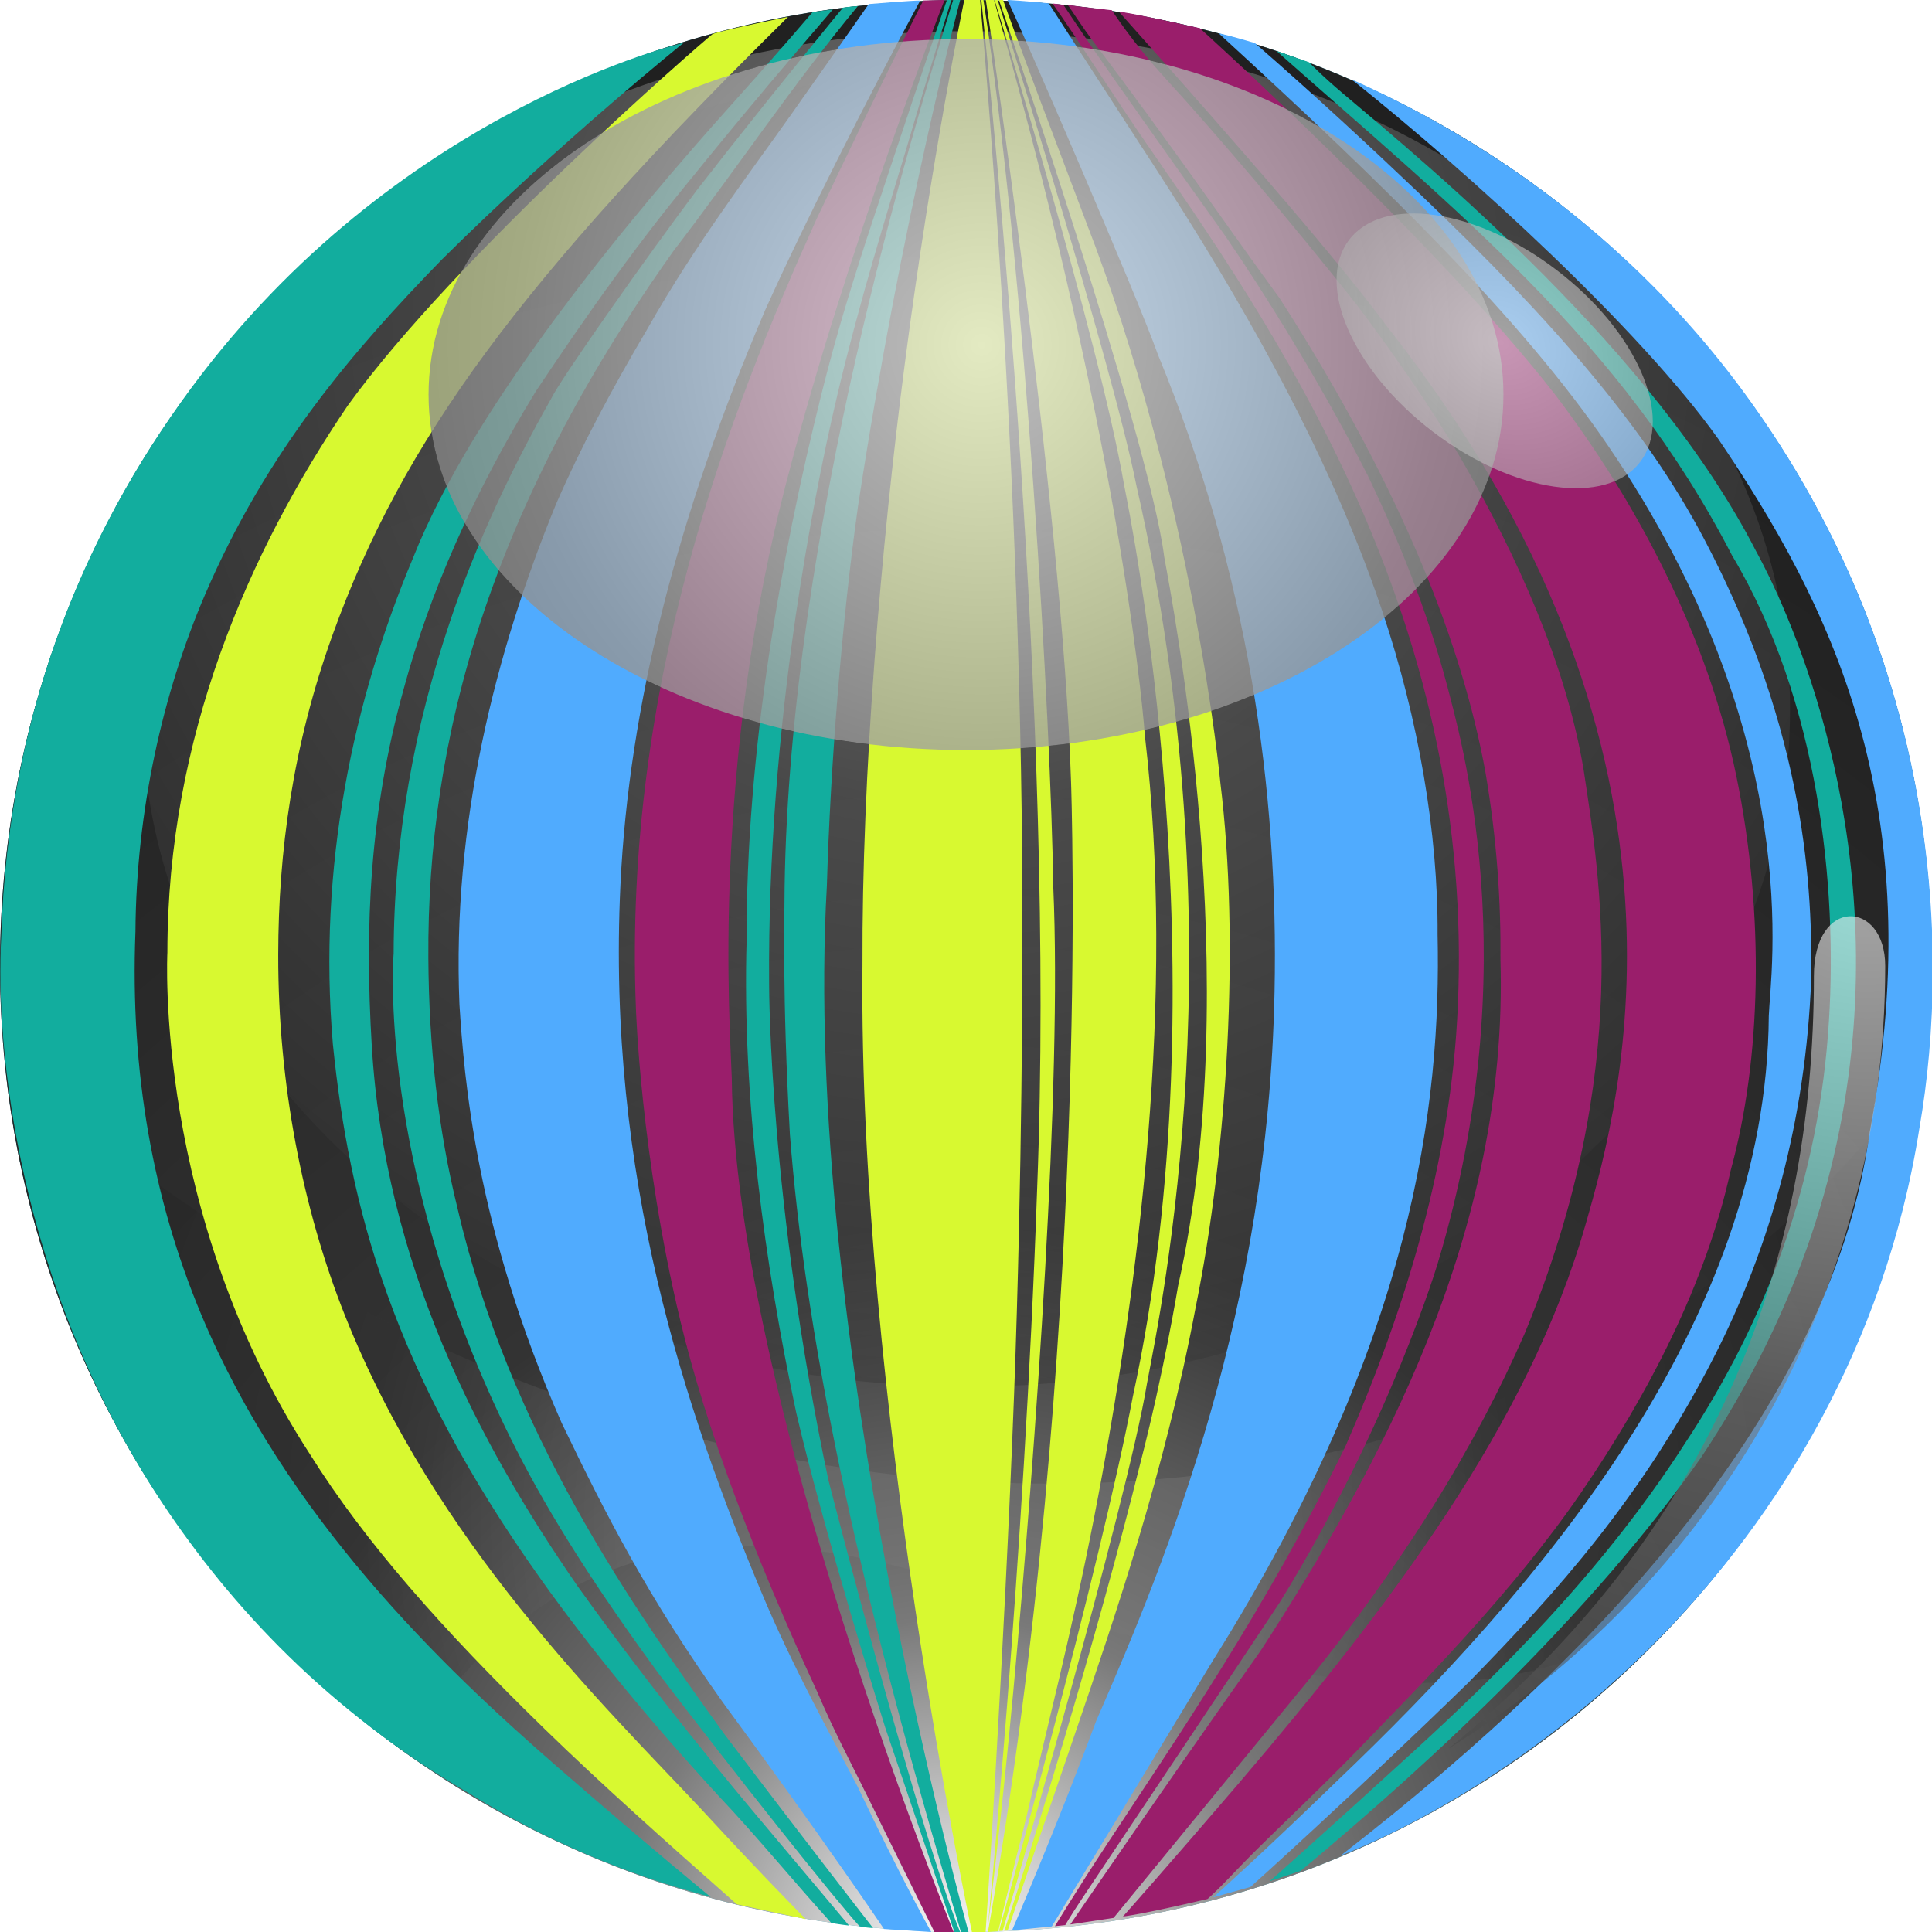 <svg  width="1000" height="1000" style="border-radius: 9999px" xmlns="http://www.w3.org/2000/svg" xmlns:xlink="http://www.w3.org/1999/xlink" viewBox="0 0 1000 1000">
<style>
		#Ellipse {
			fill: url(#layer1-radial-gradient);
			mix-blend-mode:screen;
		}
		#TopArcLong {
			fill: url(#layer2-radial-gradient);
			mix-blend-mode:hard-light;  
			opacity: 0.2;
		}
		#MiddleCircle {
			fill: url(#layer2-radial-gradient-2);  
			mix-blend-mode:hard-light; 
			opacity: 0.4;
		}
		#TopArcShort {
			fill: url(#layer2-radial-gradient-3);   
			mix-blend-mode:hard-light; 
			opacity: 0.4;
		}
		#BottomRibbon {
			fill: url(#layer2-radial-gradient-4); 
			mix-blend-mode:hard-light; 
			opacity: 0.4;
		}
        #TopEllipse {
            fill: url(#layer3-radial-gradient);
            mix-blend-mode: hard-light;
            opacity: 0.8;
        }
        #BottomRightSwoosh {
            fill: url(#layer4-radial-gradient);
            mix-blend-mode: screen;
            opacity: 0.6;
        }
        #TopRightEllipse {
            fill: url(#layer4-radial-gradient-2);
            mix-blend-mode: hard-light;
            opacity: 0.6;
        } 
    

.layer0{
	fill:rgba(65,166,183,255);
}

#onionskin_layer1_group, #onionskin_layer2_group, #onionskin_layer3_group, #onionskin_layer4_group{
	mix-blend-mode:hard-light;
	transform:rotate(127deg);
	transform-origin:center;
}

#onionskin_layer4_group{
	fill:rgba(18,173,158,255);
}

#onionskin_layer3_group{
	fill:rgba(80,171,254,255);
}

#onionskin_layer2_group{
	fill:rgba(154,30,107,255);
}

#onionskin_layer1_group{
	fill:rgba(216,249,48,255);
}
</style>

        <radialGradient id="layer1-radial-gradient" cx="494.22" cy="1013.57" r="1034.23" gradientUnits="userSpaceOnUse">
            <stop offset="0" stop-color="#fff"></stop>
            <stop offset="0.17" stop-color="#797979"></stop>
            <stop offset="0.37" stop-color="#333"></stop>
            <stop offset="0.62" stop-color="#292929"></stop>
            <stop offset="0.92" stop-color="#1e1e1e"></stop>
        </radialGradient>
        <radialGradient id="layer2-radial-gradient" cx="500" cy="259.41" r="398.31" gradientUnits="userSpaceOnUse">
            <stop offset="0" stop-color="#fff"></stop>
            <stop offset="0.17" stop-color="#797979"></stop>
            <stop offset="0.37" stop-color="#333"></stop>
            <stop offset="0.72" stop-color="#292929"></stop>
            <stop offset="1" stop-color="#1e1e1e"></stop>
        </radialGradient>
        <radialGradient id="layer2-radial-gradient-2" cx="495.96" cy="158.37" r="1536.67" gradientUnits="userSpaceOnUse">
            <stop offset="0" stop-color="#fff"></stop>
            <stop offset="0.17" stop-color="#797979"></stop>
            <stop offset="0.37" stop-color="#333"></stop>
            <stop offset="0.62" stop-color="#292929"></stop>
            <stop offset="0.92" stop-color="#1e1e1e"></stop>
        </radialGradient>
        <radialGradient id="layer2-radial-gradient-3" cx="499.99" cy="-89.59" r="891.22" xlink:href="#radial-gradient"></radialGradient>
        <radialGradient id="layer2-radial-gradient-4" cx="488.17" cy="789.79" r="574.18" gradientUnits="userSpaceOnUse">
            <stop offset="0.26" stop-color="#797979"></stop>
            <stop offset="0.52" stop-color="#333"></stop>
            <stop offset="0.67" stop-color="#292929"></stop>
            <stop offset="0.96" stop-color="#1e1e1e"></stop>
        </radialGradient>
        <radialGradient id="layer3-radial-gradient" cx="508.06" cy="178.54" r="617.14" gradientUnits="userSpaceOnUse">
            <stop offset="0" stop-color="#e6e6e6"></stop>
            <stop offset="0.39" stop-color="#979797"></stop>
            <stop offset="0.61" stop-color="#797979"></stop>
            <stop offset="1" stop-color="#333"></stop>
        </radialGradient>
        <radialGradient id="layer4-radial-gradient" cx="966.39" cy="448.69" r="1646.29" gradientUnits="userSpaceOnUse">
            <stop offset="0" stop-color="#fff"></stop>
            <stop offset="0.17" stop-color="#797979"></stop>
            <stop offset="0.37" stop-color="#333"></stop>
            <stop offset="0.72" stop-color="#292929"></stop>
            <stop offset="1" stop-color="#1e1e1e"></stop>
        </radialGradient>
        <radialGradient id="layer4-radial-gradient-2" cx="715.86" cy="321.71" r="345.59" gradientTransform="matrix(0.8, 0.61, -0.51, 0.67, 368.31, -474.8)" gradientUnits="userSpaceOnUse">
            <stop offset="0" stop-color="#e6e6e6"></stop>
            <stop offset="0.39" stop-color="#979797"></stop>
            <stop offset="0.61" stop-color="#797979"></stop>
            <stop offset="1" stop-color="#333"></stop>
        </radialGradient>
    

        <g id="Layer_0">
            <path class="layer0" d="M1000,500c0,276.11-223.87,500-500,500S0,776.13,0,500,223.85,0,500,0,1000,223.87,1000,500Z" transform="translate(0 0)"></path>
        </g>
        <g id="Layer_1">
            <path id="Ellipse" d="M1000,500.019c0,276.11-223.87,500.001-500,500.001S0,776.148,0,500.02c0-276.128,223.85-500,500-500
		C776.15,0.02,1000,223.89,1000,500.019z"></path>
        </g>
        <g id="Layer_2">
            <path id="TopArcLong" class="layer2" d="M500,37.64c269.85,0,489.72,213.76,499.63,481.18,0.22-6.24.39-12.52,0.39-18.8C1000,223.87,776.13,0,500,0S0,223.87,0,500c0,6.27.16,12.56,0.39,18.8C10.28,251.4,230.16,37.64,500,37.64Z" transform="translate(0 0)"></path>
            <path id="MiddleCircle" class="layer2" d="M500,16.13C264.43,16.13,73.47,173.2,73.47,367S264.43,717.79,500,717.79,926.52,560.72,926.52,367,735.57,16.13,500,16.13Zm0,372.09c-153.62,0-278.17-82.39-278.17-184s124.54-184,278.17-184,278.18,82.37,278.18,184S653.63,388.21,500,388.21Z" transform="translate(0 0)"></path>
            <path id="TopArcShort" class="layer2" d="M751.28,76.63a517.24,517.24,0,0,0-502.59,0,483,483,0,0,1,502.59,0h0Z" transform="translate(0 0)"></path>
            <path id="BottomRibbon" class="layer2" d="M997.56,549.65a497.07,497.07,0,0,1-69.14,208.3C840.88,903,711.69,890.23,502,821.68,399,788,291.26,779.33,209.37,906.89,95.26,825.25,16.94,696.8,2.44,549.65,346.77,855.95,808.46,825,997.56,549.65Z" transform="translate(0 0)"></path>
        </g>
        <g id="onionskin_layer4_group">
            <path class="onionskin_layer4" d="M367.824,981.879c0,0-31.967-26.146-79.434-67.429c-59.297-51.566-140.263-128.972-184.261-234.099
		c-24.618-58.82-36.889-124.877-34.024-198.172c0.391-62.208,13.976-123.065,35.977-174.302
		c32.035-74.6,76.628-126.311,122.797-173.716C291.255,72.343,353.89,22.132,353.89,22.132S210.6,55.105,104.16,193.98
		C47.335,268.285,4.08,364.34,0.605,485.506c-2.942,55.224,7.681,178.519,83.346,292.354c35.947,54.083,86,107.78,158.949,150.431
		C281.364,952.037,323.549,970.141,367.824,981.879z"></path>
            <path class="onionskin_layer4" d="M439.453,996.67c0,0-14.192-16.996-37.447-44.593c-25.417-30.164-62.082-73.86-103.036-131.069
		c-51.209-74.012-99.811-166.49-106.553-279.942c-3.664-61.666-1.173-120.817,16.558-184.565
		c13.404-49.351,35.372-99.913,68.411-154.011c10.353-15.413,41.996-63.242,76.96-105.889
		c33.289-41.143,59.536-71.801,76.765-91.749l-10.516,1.4c0,0-16.612,19.599-41.637,47.506
		c-51.271,57.178-133.288,154.693-165.053,234.753c-31.1,73.947-49.479,159.817-41.605,251.967
		c8.53,83.925,30.416,168.502,107.759,277.079c25.407,35.664,56.124,73.095,92.259,112.415
		c18.556,19.562,38.117,43.473,57.892,65.297C432.37,995.833,439.453,996.67,439.453,996.67z"></path>
            <path class="onionskin_layer4" d="M451.922,997.99c0,0-31.945-40.961-77.066-100.493c-47.921-66.253-111.208-156.502-138.033-272.054
		c-10.033-40.548-14.818-83.611-15.106-129.633c-0.71-113.461,31.514-231.622,126.769-365.758
		c32.62-42.451,62.321-86.853,95.516-126.865c-2.363-0.039-7.706,0.792-7.706,0.792s-36.037,43.608-75.418,94.189
		c-24.79,32.875-70.925,98.2-75.758,108.449c-20.5,36.279-39.024,75.364-52.309,115.443
		c-18.058,53.415-28.948,111.128-29.064,171.53c0,0-8.985,106.943,57.842,245.344c14.21,29.345,35.323,67.241,78.889,126.739
		c39.485,51.822,92.9,119.054,104.447,131.385C446.806,997.613,451.922,997.99,451.922,997.99z"></path>
            <path class="onionskin_layer4" d="M494.007,1000.137l-35.745-105.771c0,0-31.817-101.434-46.143-163.187
		c-16.387-77.115-28.015-162.513-25.674-244.369c-0.271-97.447,17.61-198.023,38.595-282.279
		c11.761-47.223,24.699-84.168,35.761-117.713c16.667-50.544,29.332-86.825,29.332-86.825h2.311c0,0-10.157,32.05-23.049,76.066
		c-10.899,36.115-24.411,79.832-35.621,126.844c-8.568,35.929-15.819,74.946-21.808,115.143
		c-8.747,60.233-14.385,125.284-13.867,191.668c0,2.605,0.195,112.341,30.667,256.321c26.955,104.074,55.089,202.127,68.234,234.101
		H494.007z"></path>
            <path class="onionskin_layer4" d="M497.36,1000.008h3.954c0,0-86.537-309.878-73.329-541.498c1.827-61.77,7.639-135.831,16.147-196.669
		C467.051,111.599,497.001-0.006,497.001-0.006s-0.391-0.032-3.646,0c-20.369,66-84.63,274.493-87.247,459.299
		c0,14.908-1.349,55.162,2.758,128.107C416.526,685.438,439.84,808.203,497.36,1000.008z"></path>
            <path class="onionskin_layer4" d="M673.286,968.34l-16.056,5.381c0,0,30.837-27.32,74.905-67.614
		c42.657-39.005,97.008-92.198,139.637-158.459c42.582-64.166,69.967-137.057,74.912-219.633
		c4.265-67.94-4.855-164.627-50.173-240.53C839.475,177.151,754.576,109.512,660.644,26.335l16.973,5.904
		c0,0,6.145,6.561,17.383,16.042c45.732,38.572,161.147,134.004,213.888,236.903c4.704,8.637,60.974,110.002,50.478,246.91
		c-5.192,67.761-26.744,144.229-78.995,222.467C823.852,834.638,743.346,909.911,673.286,968.34z"></path>
            <path class="onionskin_layer4" d="M813.956,836.463"></path>
        </g>
        <g id="onionskin_layer3_group">
            <path class="onionskin_layer3" d="M457.545,998.44c0,0-31.903-47.341-83.401-117.286
		c-38.745-54.474-60.502-97.01-83.411-144.595c-44.794-101.593-50.539-179.601-52.915-216.553
		c-3.916-93.34,18.438-182.127,49.945-258.981c12.686-29.291,29.325-60.345,47.104-90.393
		c24.754-43.905,53.712-81.699,74.888-111.723c25.296-35.866,39.913-56.798,39.913-56.798s22.896-1.903,26.645-1.827
		c-26.696,49.192-60.581,116.402-80.357,160.464c-45.392,106.25-70.396,204.562-74.815,297.174
		c-7.216,151.199,33.661,272.146,73.053,366.411c16.229,38.836,36.142,74.415,49.707,100.414C466.753,972.872,482,1000,482,1000
		L457.545,998.44z"></path>
            <path class="onionskin_layer3" d="M628.002,859.155C732.136,693.264,745.982,571.191,744.087,483.62
		c0.332-52.106-9.942-111.544-28.478-166.9C683.823,221.8,628.607,133.672,589.978,74.56
		c-31.185-48.006-47.141-72.838-47.141-72.838s-13.867-1.37-21.354-1.728c9.4,20.073,66.672,152.166,77.87,183.595
		c46.905,113.659,62.475,226.199,60.35,329.718c-3.387,165-54.276,290.34-92.345,377.499
		c-21.004,56.381-43.532,108.354-43.532,108.354l20.595-2.039L628.002,859.155z"></path>
            <path class="onionskin_layer3" d="M630.738,17.176c87.116,79.815,156.972,148.058,201.653,213.625
		c103.45,151.806,83.859,272.9,83.138,295.005c-1.094,158.534-118.761,296.31-224.631,397.121
		c-36.408,35.359-62.969,59.158-62.969,59.158s7.522-2.12,19.331-5.393c0,0,52.368-46.937,112.785-105.801
		c45.774-46.823,89.549-95.572,126.573-167.455c30.398-59.025,48.051-125.203,50.835-196.02
		c0.668-44.111-1.72-127.042-55.762-229.145c-29.861-56.422-77.104-111.467-146.453-177.565
		c-25.547-24.349-53.868-50.685-85.75-78.446C637.769,18.74,630.738,17.176,630.738,17.176z"></path>
            <path class="onionskin_layer3" d="M694.156,960.295c0,0,85.813-30.777,167.069-114.769
		C918.808,786.265,975.56,697.921,993.485,584c16.797-96.444,9.35-247.774-94.551-385.918
		C853.976,138.307,788.039,80.56,699.622,41.109c62.247,49.559,149.754,129.896,189.862,186.237
		c57.345,84.853,110.425,188.137,78.26,358.752C949.196,720.61,839.312,847.794,694.156,960.295z"></path>
        </g>
        <g id="onionskin_layer2_group">
            <path class="onionskin_layer2" d="M493.616,1000.008c0,0-113.292-277.011-114.853-442.118
		c-0.863-26.755-10.939-161.198,29.429-312.744c31.123-119.201,79.86-243.149,80.736-245.152l-11.022,0.25
		c0,0-22.784,44.472-55.39,113.442c-45.133,99.996-100.008,240.751-93.367,408.209c0,0,2.344,75.513,23.049,161.978
		c13.116,54.778,37.853,120.771,71.1,192.499c8.122,19.071,16.294,34.388,26.761,55.556c16.082,32.529,33.596,68.081,33.596,68.081
		H493.616L493.616,1000.008z"></path>
            <path class="onionskin_layer2" d="M546.03,996.988c0,0,10.226-17.013,27.672-43.542
		c35.176-53.486,81.125-120.112,122.697-204.816c31.144-71.174,54.856-148.485,58.178-228.105
		c8.547-193.208-85.925-338.015-157.806-441.351c-20.115-28.916-38.761-58.737-52.044-77.387l5.665,0.717
		c0,0,11.229,16.969,25.654,37.56c23.533,33.595,55.164,77.821,57.427,81.055c2.488,3.563,40.366,58.036,74.246,124.539
		c15.818,32.788,30.848,69.938,41.193,108.779c6.444,25.236,42.127,143.72-4.668,299.178c0,0-24.307,82.425-81.862,175.806
		c-20.885,31.677-79.053,118.348-102.485,153.564c-6.376,9.583-8.523,13.455-8.523,13.455L546.03,996.988z"></path>
            <path class="onionskin_layer2" d="M553.976,996.09c0,0,44.428-65.153,98.507-141.633
		c61.429-94.954,128.324-216.083,124.155-357.604c0.254-29.734-1.757-62.356-7.879-97.766
		c-11.661-63.237-41.198-143.005-106.288-244.509c-25.874-35.416-57.349-81.235-94.841-130.749
		c-9.094-11.968-13.359-19.413-15.025-21.261c4.298,0.651,22.918,2.739,22.918,2.739s10.157,16.088,28.259,35.864
		c25.782,28.17,64.086,73.157,99.049,117.281c19.93,26.65,38.596,53.613,52.806,77.984c30.386,52.31,55.051,108.307,64.051,162.08
		c8.254,54.92,26.044,154.936-30.478,291.604c-24.664,56.616-62.288,119.631-119.302,188.488l-93.521,114.097L553.976,996.09
		L553.976,996.09z"></path>
            <path class="onionskin_layer2" d="M581.221,992.01c0,0,23.091-25.915,60.064-69.082
		c77.35-90.77,149.911-185.537,179.507-289.524c18.687-64.819,68.432-247.144-102.678-464.16
		C686.603,126.206,605.366,35.543,579.121,6.04c7.774,0.806,41.928,8.56,41.928,8.56S742.565,124.26,804.58,203.804
		c42.447,55.689,79.173,125.071,94.133,197.763c14.811,71.965,12.907,146.934-2.915,204.251
		c-12.778,58.21-42.172,115.147-77.418,166.726c-34.951,51.146-82.342,98.868-119.277,136.955
		c-18.504,18.84-35.569,34.882-48.247,47.471c-12.912,12.819-18.048,19.066-25.818,25.945
		C590.661,991,581.221,992.01,581.221,992.01z"></path>
        </g>
        <g id="onionskin_layer1_group">
            <path class="onionskin_layer1" d="M417.047,993.355c0,0-22.918-23.085-53.65-56.473
		c-51.046-54.514-138.098-138.2-184.912-256.14c-21.87-55.097-34.593-119.866-34.474-186.76
		c0.094-52.766,7.35-107.795,28.223-165.63C208.554,227.712,269.842,144.906,407.875,8.75c0,0-31.847,6.372-38.977,8.817
		c-5.528,4.287-132.597,114.376-188.924,192.39C128.49,285.936,86.64,381.839,86.64,493.01c0,0-7.123,135.306,73.828,259.75
		c28.489,45.459,68.605,90.776,121.671,142.39c29.037,28.243,62.147,57.759,99.228,90.511
		C417.047,993.355,417.047,993.355,417.047,993.355z"></path>
            <path class="onionskin_layer1" d="M503.056,1000.008c0,0-58.864-276.42-56.637-500.433
		c-0.388-98.469,9.538-216.216,21.999-312.008C482.397,80.113,499.11-0.006,499.11-0.006l8.18-0.014
		c0,0,22.677,244.996,21.896,489.513c0,7.933,0.036,117.289-4.314,232.463c-5.104,134.999-14.717,278.181-14.717,278.181
		L503.056,1000.008z"></path>
            <path class="onionskin_layer1" d="M511,1000.008c0,0,7.168-56.032,13.608-125.985
		c11.59-125.913,25.095-313.114,20.574-414.73c-1.172-82.554-14.064-315.35-36.136-459.299c-0.25,0.022,0,0-1.106,0
		c5.924,59.284,38.44,370.496,28.906,614.496C530.076,811.086,511,1000.008,511,1000.008z"></path>
            <path class="onionskin_layer1" d="M511.342,1000.008l5.347-0.393c0,0,5.35-22.854,14.43-58.493
		c9.708-42.642,23.769-96.784,35.161-155.524c23.867-123.062,42.056-270.583,26.304-404.816c0,0-9.506-140.2-78.066-380.802
		c-2.638-0.018-4.25,0.014-4.25,0.014s39.604,262.108,44.108,404.916C554.375,404.909,564.977,697.435,511.342,1000.008z"></path>
            <path class="onionskin_layer1" d="M517.055,999.5c0,0,52.607-188.34,69.277-276.503
		c47.401-218.057-1.303-455.679-4.428-471.59C568.602,174.173,514.776-0.006,514.776-0.006h1.63c0,0,59.054,187.182,71.75,251.152
		c53.521,233.969,13.283,423.729,5.471,465.201C583.859,776.601,519,999.38,519,999.38L517.055,999.5z"></path>
            <path class="onionskin_layer1" d="M519.797,999.38l1.763-0.136c0,0,14.143-41.218,34.951-102.138
		c20.031-58.638,46.355-135.115,62.381-220.52c16.533-81.528,22.885-189.434,12.757-271.548c0,0-13.804-147.242-70.058-291.614
		C521.156,6.678,519.203-0.006,519.203-0.006h-2.148c0,0,77.742,226.111,85.555,288.321c4.298,23.867,42.582,219.493,7.161,377.298
		c0,0-7.296,44.545-19.661,92.209C567.449,848.982,532.785,961.143,519.797,999.38z"></path>
        </g>
        <g id="Layer_3">
            <path id="TopEllipse" class="layer3" d="M500,388.21c-153.62,0-278.17-82.39-278.17-184s124.54-184,278.17-184,278.18,82.37,278.18,184S653.63,388.21,500,388.21Z"></path>
        </g>
        <g id="Layer_4">
            <path id="BottomRightSwoosh" class="layer4" d="M975.79,500c0,171.09-90.33,321.12-225.91,405,136.48-111.6,189-250,189-399.84C938.84,463.81,975.79,465.82,975.79,500Z"></path>
            <path id="TopRightEllipse" class="layer4" d="M741.69,223.48c-41.6-31.71-61-76.21-43.36-99.35S764,108,805.6,139.7s61,76.21,43.37,99.36S783.29,255.21,741.69,223.48Z"></path>
        </g>
    
</svg>
